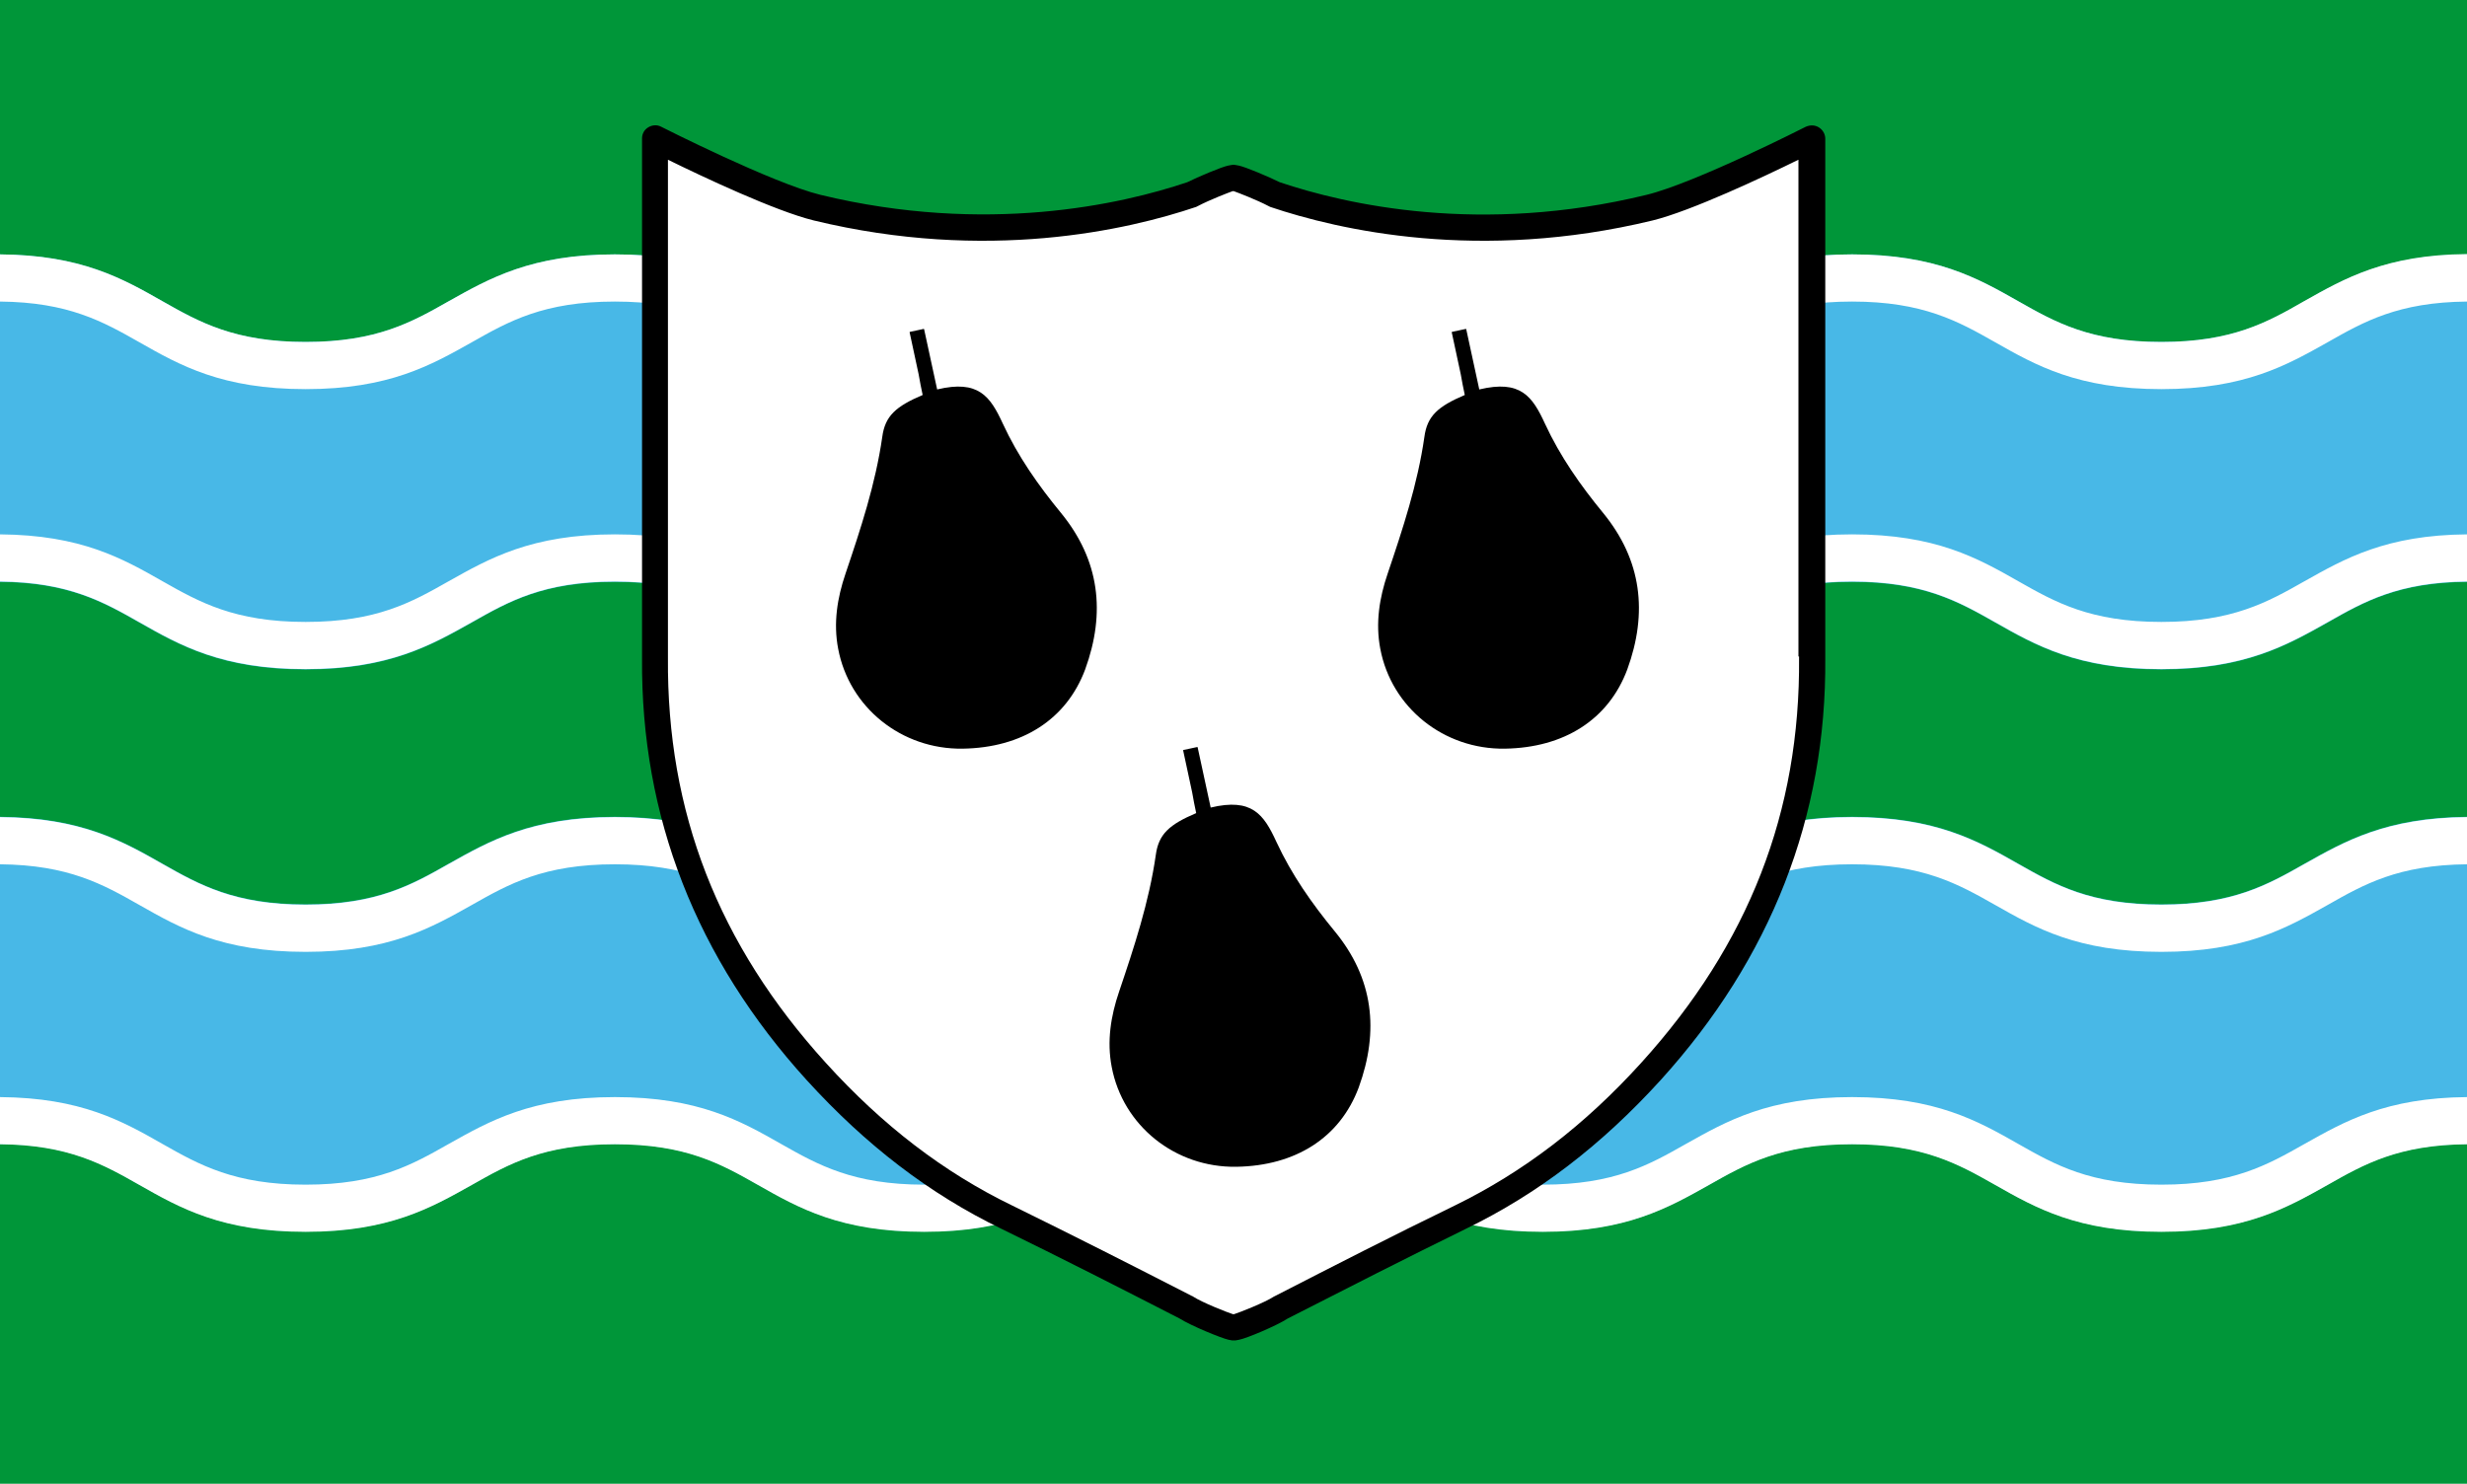 <svg version="1.1" id="Layer_1" xmlns="http://www.w3.org/2000/svg" x="0" y="0" viewBox="0 0 800 481.2" style="enable-background:new 0 0 800 481.2" xml:space="preserve"><style>.st1{fill:#48b8e7}.st2{fill:#fff}</style><path style="fill:#009639" d="M0 0h800v481.2H0z"/><path class="st1" d="M747.3 280.1c-12 6.8-23.3 13.2-46.4 13.2-23.1 0-34.4-6.4-46.4-13.2-13.2-7.5-26.8-15.2-53.9-15.2-27.1 0-40.7 7.8-53.9 15.2-12 6.8-23.3 13.2-46.4 13.2-23 0-34.4-6.4-46.4-13.2-13.2-7.5-26.8-15.2-53.9-15.2s-40.7 7.8-53.9 15.2c-12 6.8-23.3 13.2-46.4 13.2-23 0-34.4-6.4-46.4-13.2-13.2-7.5-26.8-15.2-53.9-15.2s-40.7 7.8-53.9 15.2c-12 6.8-23.3 13.2-46.4 13.2-23 0-34.4-6.4-46.4-13.2-13-7.4-26.4-15-52.7-15.2V371c22.2.2 33.4 6.5 45.2 13.2 13.2 7.5 26.8 15.2 53.9 15.2s40.7-7.8 53.9-15.2c12-6.8 23.3-13.2 46.4-13.2s34.4 6.4 46.4 13.2c13.2 7.5 26.8 15.2 53.9 15.2s40.7-7.8 53.9-15.2c12-6.8 23.3-13.2 46.4-13.2 23 0 34.4 6.4 46.4 13.2 13.2 7.5 26.8 15.2 53.9 15.2s40.7-7.8 53.9-15.2c12-6.8 23.3-13.2 46.4-13.2 23 0 34.4 6.4 46.4 13.2 13.2 7.5 26.8 15.2 53.9 15.2 27.1 0 40.7-7.8 53.9-15.2 11.8-6.7 22.9-13 45.2-13.2V264.9c-26.3.2-39.7 7.9-52.7 15.2z"/><path class="st2" d="M700.9 384.2c-23.1 0-34.4-6.4-46.4-13.2-13.2-7.5-26.8-15.2-53.9-15.2-27.1 0-40.7 7.8-53.9 15.2-12 6.8-23.3 13.2-46.4 13.2-23 0-34.4-6.4-46.4-13.2-13.2-7.5-26.8-15.2-53.9-15.2s-40.7 7.8-53.9 15.2c-12 6.8-23.3 13.2-46.4 13.2-23 0-34.4-6.4-46.4-13.2-13.2-7.5-26.8-15.2-53.9-15.2s-40.7 7.8-53.9 15.2c-12 6.8-23.3 13.2-46.4 13.2-23 0-34.4-6.4-46.4-13.2-13-7.4-26.4-15-52.7-15.2v15.3c22.2.2 33.4 6.5 45.2 13.2 13.2 7.5 26.8 15.2 53.9 15.2s40.7-7.8 53.9-15.2c12-6.8 23.3-13.2 46.4-13.2s34.4 6.4 46.4 13.2c13.2 7.5 26.8 15.2 53.9 15.2s40.7-7.8 53.9-15.2c12-6.8 23.3-13.2 46.4-13.2 23 0 34.4 6.4 46.4 13.2 13.2 7.5 26.8 15.2 53.9 15.2s40.7-7.8 53.9-15.2c12-6.8 23.3-13.2 46.4-13.2 23 0 34.4 6.4 46.4 13.2 13.2 7.5 26.8 15.2 53.9 15.2 27.1 0 40.7-7.8 53.9-15.2 11.8-6.7 22.9-13 45.2-13.2v-15.3c-26.3.2-39.7 7.9-52.7 15.2-12 6.8-23.4 13.2-46.4 13.2zM700.9 293.4c-23.1 0-34.4-6.4-46.4-13.2-13.2-7.5-26.8-15.2-53.9-15.2-27.1 0-40.7 7.8-53.9 15.2-12 6.8-23.3 13.2-46.4 13.2-23 0-34.4-6.4-46.4-13.2-13.2-7.5-26.8-15.2-53.9-15.2s-40.7 7.8-53.9 15.2c-12 6.8-23.3 13.2-46.4 13.2-23 0-34.4-6.4-46.4-13.2-13.2-7.5-26.8-15.2-53.9-15.2s-40.7 7.8-53.9 15.2c-12 6.8-23.3 13.2-46.4 13.2-23 0-34.4-6.4-46.4-13.2-13-7.4-26.4-15-52.7-15.2v15.3c22.2.2 33.4 6.5 45.2 13.2 13.2 7.5 26.8 15.2 53.9 15.2s40.7-7.8 53.9-15.2c12-6.8 23.3-13.2 46.4-13.2s34.4 6.4 46.4 13.2c13.2 7.5 26.8 15.2 53.9 15.2s40.7-7.8 53.9-15.2c12-6.8 23.3-13.2 46.4-13.2 23 0 34.4 6.4 46.4 13.2 13.2 7.5 26.8 15.2 53.9 15.2s40.7-7.8 53.9-15.2c12-6.8 23.3-13.2 46.4-13.2 23 0 34.4 6.4 46.4 13.2 13.2 7.5 26.8 15.2 53.9 15.2 27.1 0 40.7-7.8 53.9-15.2 11.8-6.7 22.9-13 45.2-13.2V265c-26.3.2-39.7 7.9-52.7 15.2-12 6.8-23.4 13.2-46.4 13.2z"/><path class="st1" d="M747.3 97.7c-12 6.8-23.3 13.2-46.4 13.2-23.1 0-34.4-6.4-46.4-13.2-13.2-7.5-26.8-15.2-53.9-15.2-27.1 0-40.7 7.8-53.9 15.2-12 6.8-23.3 13.2-46.4 13.2-23 0-34.4-6.4-46.4-13.2-13.2-7.5-26.8-15.2-53.9-15.2s-40.7 7.8-53.9 15.2c-12 6.8-23.3 13.2-46.4 13.2-23 0-34.4-6.4-46.4-13.2-13.2-7.5-26.8-15.2-53.9-15.2s-40.7 7.8-53.9 15.2c-12 6.8-23.3 13.2-46.4 13.2-23 0-34.4-6.4-46.4-13.2-13-7.4-26.4-15-52.7-15.2V188.7c22.2.2 33.4 6.5 45.2 13.2 13.2 7.5 26.8 15.2 53.9 15.2s40.7-7.8 53.9-15.2c12-6.8 23.3-13.2 46.4-13.2s34.4 6.4 46.4 13.2c13.2 7.5 26.8 15.2 53.9 15.2s40.7-7.8 53.9-15.2c12-6.8 23.3-13.2 46.4-13.2 23 0 34.4 6.4 46.4 13.2 13.2 7.5 26.8 15.2 53.9 15.2s40.7-7.8 53.9-15.2c12-6.8 23.3-13.2 46.4-13.2 23 0 34.4 6.4 46.4 13.2 13.2 7.5 26.8 15.2 53.9 15.2 27.1 0 40.7-7.8 53.9-15.2 11.8-6.7 22.9-13 45.2-13.2V82.5c-26.3.2-39.7 7.8-52.7 15.2z"/><path class="st2" d="M700.9 201.7c-23.1 0-34.4-6.4-46.4-13.2-13.2-7.5-26.8-15.2-53.9-15.2-27.1 0-40.7 7.8-53.9 15.2-12 6.8-23.3 13.2-46.4 13.2-23 0-34.4-6.4-46.4-13.2-13.2-7.5-26.8-15.2-53.9-15.2s-40.7 7.8-53.9 15.2c-12 6.8-23.3 13.2-46.4 13.2-23 0-34.4-6.4-46.4-13.2-13.2-7.5-26.8-15.2-53.9-15.2s-40.7 7.8-53.9 15.2c-12 6.8-23.3 13.2-46.4 13.2-23 0-34.4-6.4-46.4-13.2-13-7.4-26.4-15-52.7-15.2v15.3c22.2.2 33.4 6.5 45.2 13.2C58.4 209.3 72 217 99.1 217s40.7-7.8 53.9-15.2c12-6.8 23.3-13.2 46.4-13.2s34.4 6.4 46.4 13.2c13.2 7.5 26.8 15.2 53.9 15.2s40.7-7.8 53.9-15.2c12-6.8 23.3-13.2 46.4-13.2 23 0 34.4 6.4 46.4 13.2 13.2 7.5 26.8 15.2 53.9 15.2s40.7-7.8 53.9-15.2c12-6.8 23.3-13.2 46.4-13.2 23 0 34.4 6.4 46.4 13.2 13.2 7.5 26.8 15.2 53.9 15.2 27.1 0 40.7-7.8 53.9-15.2 11.8-6.7 22.9-13 45.2-13.2v-15.3c-26.3.2-39.7 7.9-52.7 15.2-12 6.8-23.4 13.2-46.4 13.2zM700.9 110.9c-23.1 0-34.4-6.4-46.4-13.2-13.2-7.5-26.8-15.2-53.9-15.2-27.1 0-40.7 7.8-53.9 15.2-12 6.8-23.3 13.2-46.4 13.2-23 0-34.4-6.4-46.4-13.2-13.2-7.5-26.8-15.2-53.9-15.2s-40.7 7.8-53.9 15.2c-12 6.8-23.3 13.2-46.4 13.2-23 0-34.4-6.4-46.4-13.2-13.2-7.5-26.8-15.2-53.9-15.2s-40.7 7.8-53.9 15.2c-12 6.8-23.3 13.2-46.4 13.2-23 0-34.4-6.4-46.4-13.2-13-7.4-26.4-15-52.7-15.2v15.3c22.2.2 33.4 6.5 45.2 13.2 13.2 7.5 26.8 15.2 53.9 15.2s40.7-7.8 53.9-15.2c12-6.8 23.3-13.2 46.4-13.2s34.4 6.4 46.4 13.2c13.2 7.5 26.8 15.2 53.9 15.2s40.7-7.8 53.9-15.2c12-6.8 23.3-13.2 46.4-13.2 23 0 34.4 6.4 46.4 13.2 13.2 7.5 26.8 15.2 53.9 15.2s40.7-7.8 53.9-15.2c12-6.8 23.3-13.2 46.4-13.2 23 0 34.4 6.4 46.4 13.2 13.2 7.5 26.8 15.2 53.9 15.2 27.1 0 40.7-7.8 53.9-15.2 11.8-6.7 22.9-13 45.2-13.2V82.4c-26.3.2-39.7 7.9-52.7 15.2-12 6.9-23.4 13.3-46.4 13.3z"/><path class="st2" d="M535 67.4c-55.4 13.5-100.3 2.9-121.6-4.3-4.6-2.4-11.9-5.1-12.3-5.2l-1.1-.2-1.1.2c-.3 0-7.7 2.8-12.3 5.2-21.3 7.2-66.2 17.7-121.6 4.3-16.3-4-52.6-22.4-52.6-22.4v168.3c-.4 51.8 17.7 96.1 52.3 134.3 17.7 19.5 37.9 35.6 61.8 47.2 19.5 9.5 38.8 19.3 58.1 29.2 3.9 2.5 13.9 6.3 14.3 6.3l1.1.2 1.1-.2c.4 0 10.5-3.8 14.3-6.3 19.3-9.9 38.6-19.8 58.1-29.2 23.9-11.6 44.1-27.7 61.8-47.2 34.6-38.2 52.7-82.5 52.3-134.3V45S551.3 63.4 535 67.4z"/><path d="M344.1 166.4c-7.4-9-14-18.4-18.9-29-4.1-8.9-7.9-14.3-21.3-11.1l-4.2-19.4c0-.2-.2-.3-.3-.2l-4.2.9c-.2 0-.3.2-.2.3l2.9 13.5c.4 2.2.8 4.5 1.3 6.7-8.7 3.7-12.2 6.8-13.1 13.6-2.2 15.3-7 29.8-11.9 44.3-2.7 7.9-4 16.1-2.4 24.4 3.6 19.1 20.6 32.7 40.4 32.4 19.2-.3 33.6-9.4 39.7-25.7 6.7-18.4 4.7-35.4-7.8-50.7zM519.9 166.4c-7.4-9-14-18.4-18.9-29-4.1-8.9-7.9-14.3-21.3-11.1l-4.2-19.4c0-.2-.2-.3-.3-.2l-4.2.9c-.2 0-.3.2-.2.3l2.9 13.5c.4 2.2.8 4.5 1.3 6.7-8.7 3.7-12.2 6.8-13.1 13.6-2.2 15.3-7 29.8-11.9 44.3-2.7 7.9-4 16.1-2.4 24.4 3.6 19.1 20.6 32.7 40.4 32.4 19.2-.3 33.6-9.4 39.7-25.7 6.7-18.4 4.7-35.4-7.8-50.7zM432.8 302c-7.4-9-14-18.4-18.9-29-4.1-8.9-7.9-14.3-21.3-11.1l-4.2-19.4c0-.2-.2-.3-.3-.2l-4.2.9c-.2 0-.3.2-.2.3l2.9 13.5c.4 2.2.8 4.5 1.3 6.7-8.7 3.7-12.2 6.8-13.1 13.6-2.2 15.3-7 29.8-11.9 44.3-2.7 7.9-4 16.1-2.4 24.4 3.6 19.1 20.6 32.7 40.4 32.4 19.2-.3 33.6-9.4 39.7-25.7 6.7-18.4 4.8-35.4-7.8-50.7z"/><path d="M589.8 41.3c-1.3-.8-2.8-.8-4.2-.2-.4.2-36 18.3-51.7 22.1-53.8 13.1-97.5 3.1-118.9-4.1-3.4-1.7-11.2-5-13.3-5.4l-1.1-.2c-.4-.1-.8-.1-1.2 0l-1.1.2c-2.1.4-9.9 3.7-13.3 5.4-21.4 7.2-65.1 17.1-118.9 4.1-15.6-3.8-51.3-21.9-51.7-22.1-1.3-.7-2.9-.6-4.2.2s-2 2.1-2 3.6V213.5c-.4 51.3 17.6 97.4 53.4 136.8 19.2 21.1 39.8 36.9 63.1 48.2 19.7 9.6 39.1 19.5 57.8 29.1 3.8 2.4 13.6 6.4 15.9 6.9l1.1.2h1.2l1.1-.2c2.3-.4 12.1-4.5 15.8-6.9 18.8-9.6 38.2-19.5 57.8-29.1 23.3-11.3 43.9-27.1 63.1-48.2 35.8-39.5 53.8-85.5 53.4-136.8V45c0-1.5-.8-2.9-2.1-3.7zm-6.4 171.6v.4c.4 50-16.3 92.9-51.2 131.4-18.4 20.3-38.2 35.4-60.5 46.3-19.8 9.6-39.3 19.6-58.2 29.3-.1.1-.3.1-.4.2-2.9 1.9-11 5.1-12.9 5.7h-.4c-1.9-.6-10-3.8-12.9-5.7-.1-.1-.3-.2-.4-.2-18.9-9.7-38.4-19.6-58.2-29.3-22.3-10.8-42.1-26-60.5-46.3-34.9-38.4-51.6-81.4-51.2-131.4V51.8c11.2 5.5 34.7 16.6 47.3 19.7 56.2 13.6 101.8 3.1 124-4.4l.6-.3c3.8-2 9.8-4.3 11.2-4.8h.4c1.4.5 7.4 2.8 11.2 4.8l.6.3c22.2 7.5 67.8 18 124 4.4 12.6-3.1 36.1-14.2 47.3-19.7v161.1h.2z"/></svg>